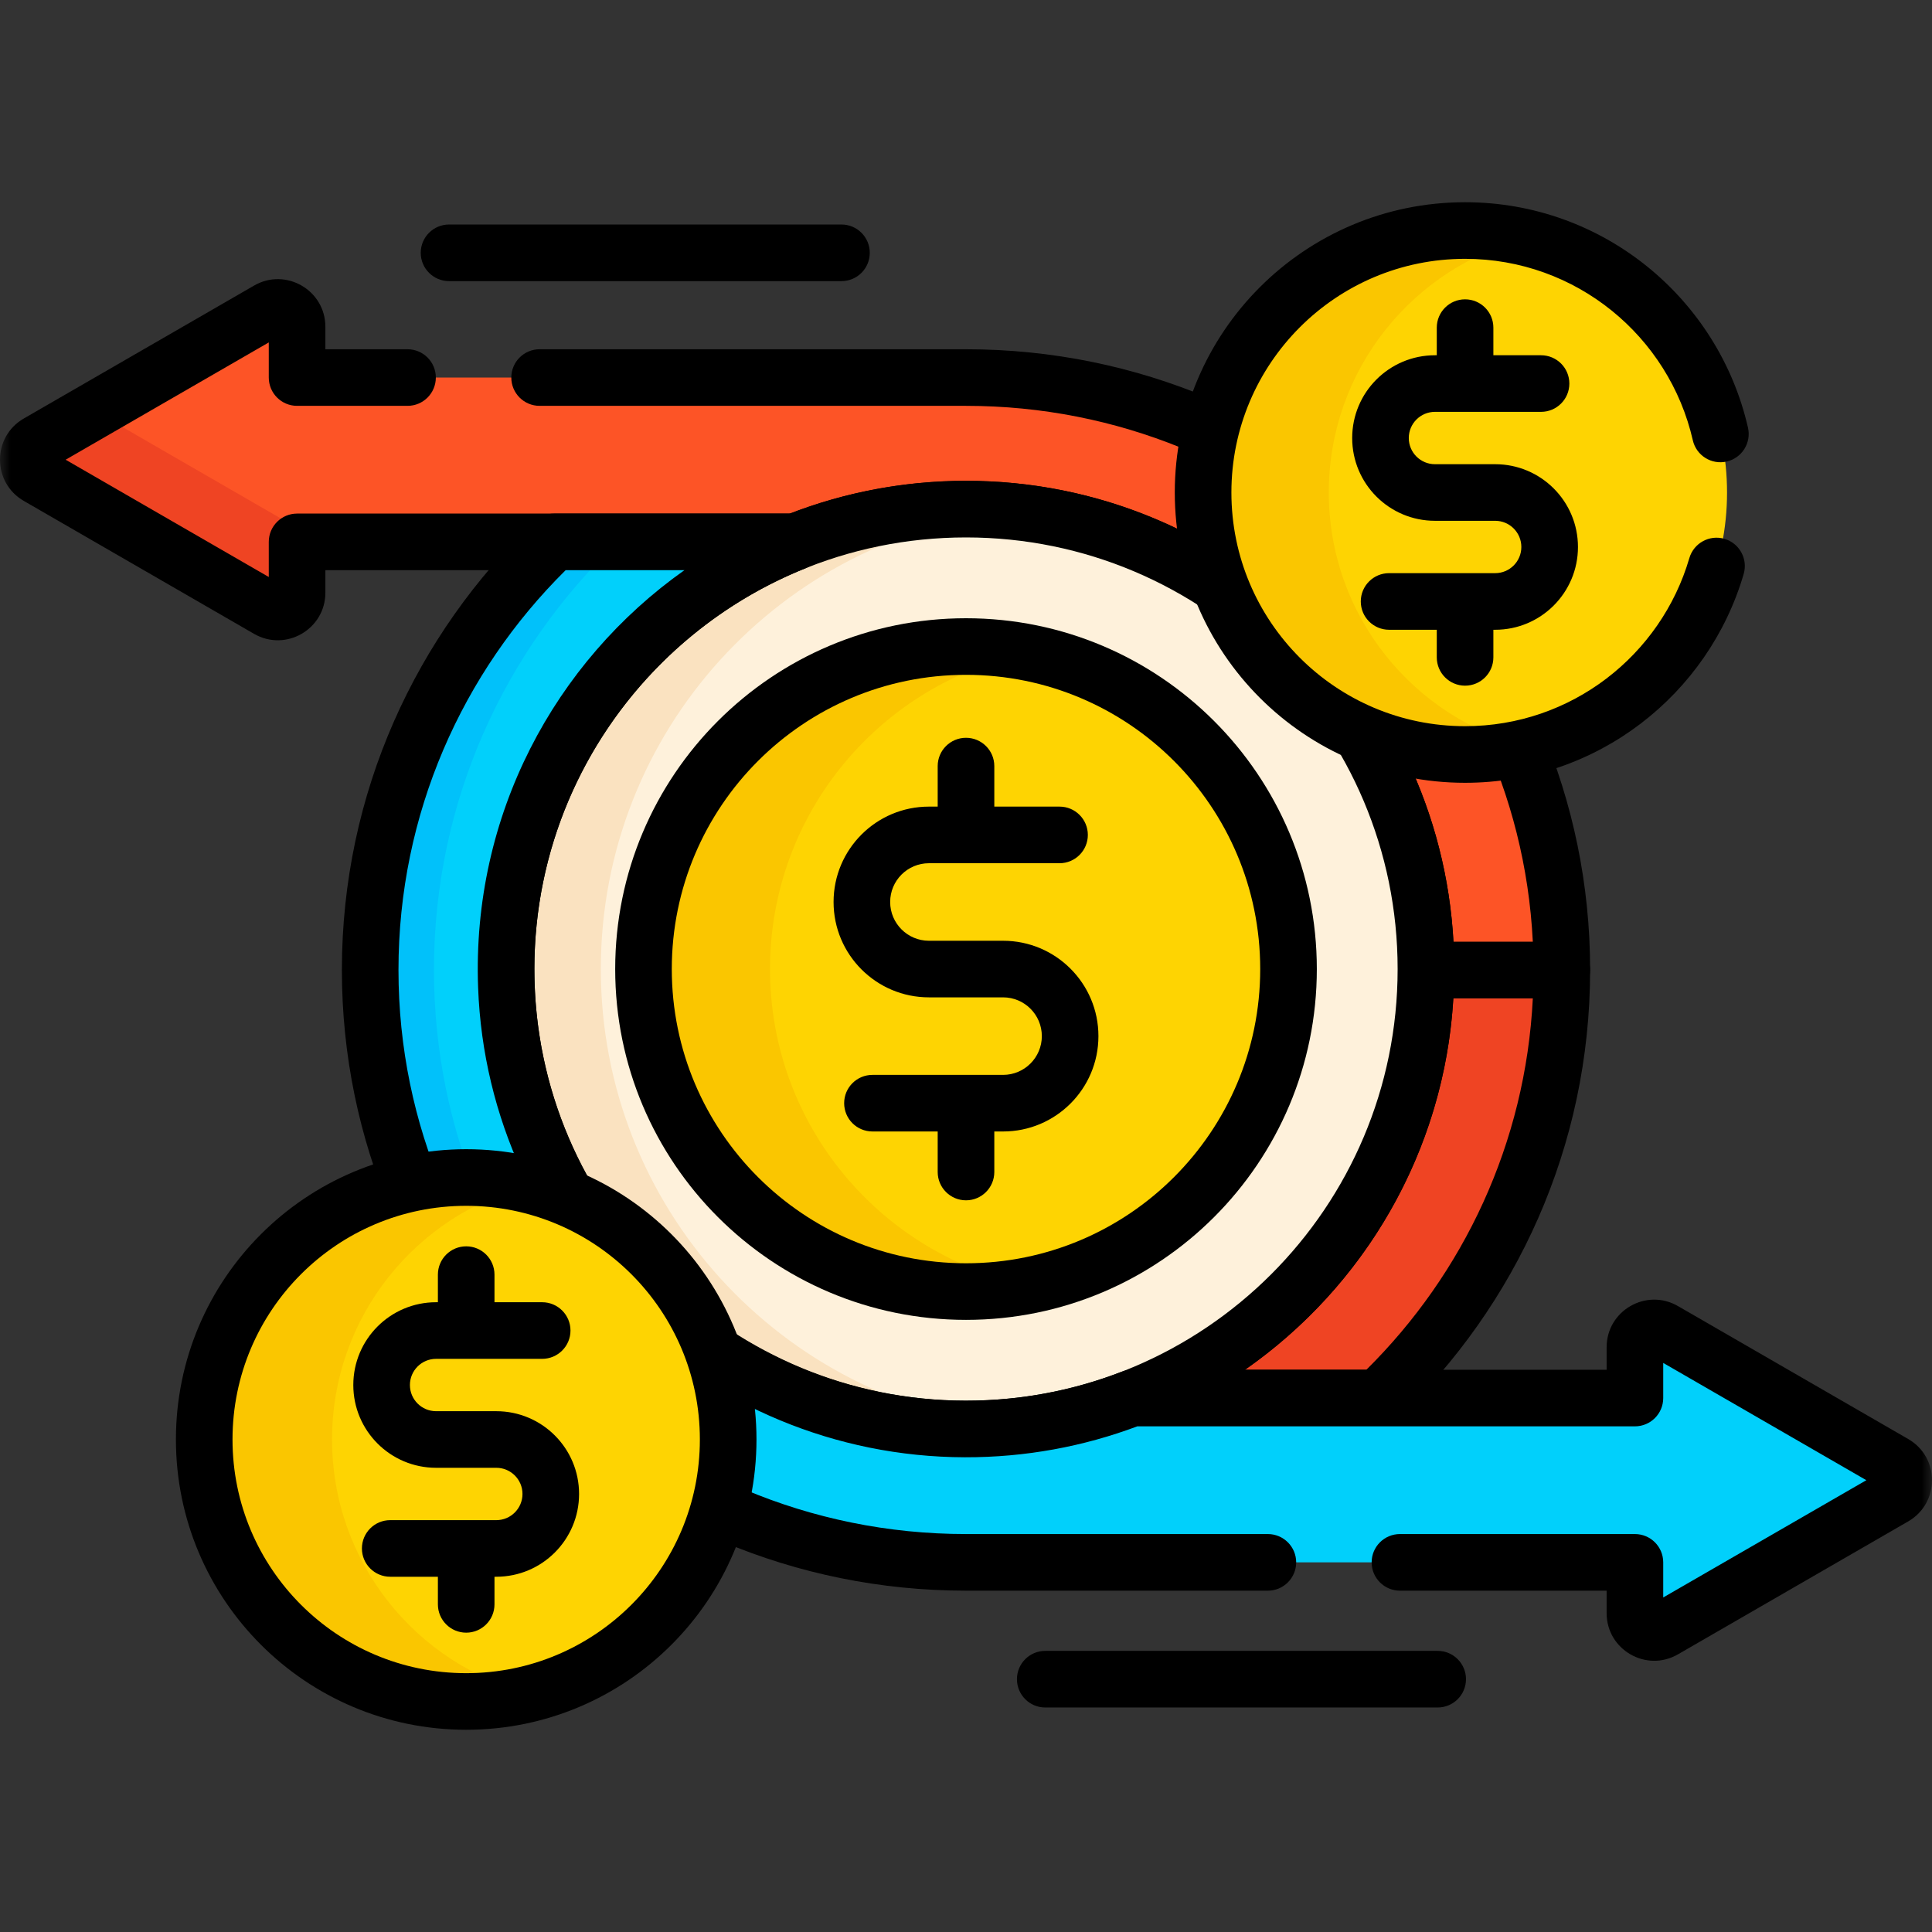 <svg xmlns="http://www.w3.org/2000/svg" width="92" height="92" viewBox="0 0 92 92" fill="none"><rect x="0" y="0" width="92" height="92" fill="#333333" stroke="none"/><mask id="mask0_1_565" style="mask-type:luminance" maskUnits="userSpaceOnUse" x="0" y="0" width="92" height="92"><path d="M0 7.62939e-06H92V92H0V7.62939e-06Z" fill="white"></path></mask><g mask="url(#mask0_1_565)"><path d="M67.901 46.188C67.882 55.476 62.083 63.407 53.91 66.573H65.611C71.01 61.438 74.373 54.204 74.373 46.188H67.901Z" fill="#EF4423"></path><path fill-rule="evenodd" clip-rule="evenodd" d="M52.585 66.821C52.704 67.459 53.261 67.921 53.91 67.921H65.611C65.957 67.921 66.29 67.788 66.54 67.55C72.194 62.171 75.72 54.589 75.72 46.188C75.72 45.444 75.117 44.841 74.373 44.841H67.901C67.157 44.841 66.554 45.443 66.553 46.186C66.536 54.9 61.096 62.344 53.423 65.317C52.818 65.551 52.466 66.183 52.585 66.821ZM59.284 65.226C64.951 61.274 68.775 54.862 69.207 47.536H72.992C72.649 54.438 69.685 60.655 65.065 65.226H59.284Z" fill="black"></path><path d="M46 17.979H14.147V15.56C14.147 14.854 13.383 14.413 12.771 14.766L1.806 21.097C1.195 21.45 1.195 22.332 1.806 22.685L12.771 29.016C13.383 29.369 14.147 28.927 14.147 28.222V25.803H37.871C40.385 24.798 43.127 24.244 46 24.244C58.096 24.244 67.901 34.05 67.901 46.145C67.901 46.16 67.901 46.174 67.901 46.188H74.373C74.373 30.609 61.67 17.979 46 17.979Z" fill="#FD5426"></path><path d="M4.771 19.723C4.676 19.668 4.598 19.599 4.532 19.523L1.806 21.097C1.195 21.45 1.195 22.332 1.806 22.685L12.771 29.016C13.383 29.369 14.147 28.928 14.147 28.222V25.803H15.303L4.771 19.723Z" fill="#EF4423"></path><path fill-rule="evenodd" clip-rule="evenodd" d="M66.553 46.188C66.553 46.933 67.157 47.536 67.901 47.536H74.373C75.117 47.536 75.72 46.933 75.72 46.188C75.72 29.857 62.407 16.631 46 16.631H25.695C24.951 16.631 24.348 17.234 24.348 17.979C24.348 18.723 24.951 19.326 25.695 19.326H46C60.478 19.326 72.285 30.638 72.991 44.841H69.213C68.537 32.608 58.402 22.896 46 22.896C43.046 22.896 40.218 23.449 37.615 24.456H14.147C13.402 24.456 12.799 25.059 12.799 25.803V27.476L3.126 21.891L12.799 16.306V17.979C12.799 18.723 13.402 19.326 14.147 19.326H19.406C20.151 19.326 20.754 18.723 20.754 17.979C20.754 17.234 20.151 16.631 19.406 16.631H15.494V15.56C15.494 13.817 13.607 12.727 12.098 13.599L12.098 13.599L1.132 19.93C1.132 19.93 1.132 19.93 1.132 19.93C-0.378 20.801 -0.378 22.98 1.132 23.852C1.132 23.852 1.132 23.852 1.132 23.852L12.098 30.183L12.098 30.183C13.607 31.054 15.494 29.965 15.494 28.222V27.151H37.871C38.042 27.151 38.212 27.118 38.371 27.055C40.729 26.112 43.302 25.592 46 25.592C57.348 25.592 66.549 34.789 66.554 46.136C66.554 46.139 66.554 46.146 66.553 46.152C66.553 46.161 66.553 46.174 66.553 46.188ZM2.481 21.518C2.48 21.518 2.48 21.518 2.48 21.518L2.48 21.518M2.48 22.264C2.48 22.264 2.48 22.264 2.48 22.264L2.48 22.264Z" fill="black"></path><path d="M67.901 46.145C67.901 58.241 58.096 68.047 46 68.047C33.904 68.047 24.099 58.241 24.099 46.145C24.099 34.05 33.904 24.244 46 24.244C58.096 24.244 67.901 34.05 67.901 46.145Z" fill="#FEF1DB"></path><path d="M28.611 46.145C28.611 34.811 37.221 25.488 48.256 24.359C47.514 24.283 46.762 24.244 46 24.244C33.904 24.244 24.099 34.05 24.099 46.145C24.099 58.241 33.904 68.047 46 68.047C46.762 68.047 47.514 68.007 48.256 67.932C37.221 66.802 28.611 57.479 28.611 46.145Z" fill="#FAE2C0"></path><path fill-rule="evenodd" clip-rule="evenodd" d="M22.751 46.145C22.751 58.985 33.16 69.394 46 69.394C58.84 69.394 69.249 58.985 69.249 46.145C69.249 33.305 58.84 22.896 46 22.896C33.16 22.896 22.751 33.305 22.751 46.145ZM46 66.699C34.648 66.699 25.446 57.497 25.446 46.145C25.446 34.794 34.648 25.592 46 25.592C57.352 25.592 66.554 34.794 66.554 46.145C66.554 57.497 57.352 66.699 46 66.699Z" fill="black"></path><path d="M90.194 69.692L79.229 63.361C78.617 63.008 77.853 63.449 77.853 64.155V66.574H53.91C51.441 67.53 48.758 68.053 45.95 68.047C34.249 68.021 24.547 58.67 24.114 46.977C23.76 37.398 29.559 29.128 37.871 25.803H26.389C20.99 30.939 17.627 38.173 17.627 46.188C17.627 61.768 30.33 74.398 46 74.398H77.853V76.817C77.853 77.523 78.617 77.964 79.229 77.611L90.194 71.28C90.805 70.927 90.805 70.045 90.194 69.692Z" fill="#01D0FB"></path><path d="M20.664 46.188C20.664 38.173 24.026 30.939 29.425 25.803H26.389C20.99 30.939 17.628 38.173 17.628 46.188C17.628 61.768 30.33 74.398 46 74.398H49.036C33.367 74.398 20.664 61.768 20.664 46.188Z" fill="#01C1FA"></path><path fill-rule="evenodd" clip-rule="evenodd" d="M79.201 76.07L88.874 70.486L79.201 64.901V66.574C79.201 67.318 78.598 67.921 77.853 67.921H54.158C51.602 68.879 48.835 69.401 45.948 69.394C33.524 69.367 23.227 59.445 22.767 47.026C22.463 38.819 26.417 31.517 32.592 27.151H26.935C22.016 32.018 18.975 38.749 18.975 46.188C18.975 61.017 31.067 73.05 46 73.05H60.375C61.119 73.05 61.723 73.654 61.723 74.398C61.723 75.142 61.119 75.746 60.375 75.746H46C29.593 75.746 16.28 62.52 16.28 46.188C16.28 37.788 19.806 30.206 25.46 24.827C25.71 24.589 26.043 24.456 26.389 24.456H37.871C38.517 24.456 39.072 24.914 39.194 25.549C39.316 26.183 38.971 26.815 38.371 27.055C30.568 30.176 25.128 37.938 25.461 46.927L25.461 46.927C25.866 57.895 34.974 66.675 45.954 66.699H45.954C48.59 66.705 51.108 66.214 53.423 65.317C53.578 65.257 53.743 65.226 53.91 65.226H76.506V64.155C76.506 62.412 78.393 61.322 79.903 62.194L79.903 62.194L90.868 68.525C92.377 69.396 92.377 71.575 90.868 72.447L79.903 78.778C78.393 79.65 76.506 78.56 76.506 76.817V75.746H66.664C65.92 75.746 65.316 75.142 65.316 74.398C65.316 73.654 65.92 73.05 66.664 73.05H77.853C78.598 73.05 79.201 73.654 79.201 74.398V76.07ZM22.767 47.026L24.114 46.977L22.767 47.026ZM45.948 69.394L45.951 68.047L45.948 69.394ZM89.52 70.113C89.52 70.113 89.52 70.113 89.52 70.113L89.736 70.486L89.52 70.859C89.52 70.859 89.52 70.859 89.52 70.859L89.52 70.859L89.736 70.486L89.52 70.113L89.52 70.113Z" fill="black"></path><path d="M61.358 46.145C61.358 54.627 54.482 61.503 46 61.503C37.518 61.503 30.642 54.627 30.642 46.145C30.642 37.663 37.518 30.788 46 30.788C54.482 30.788 61.358 37.663 61.358 46.145Z" fill="#FED402"></path><path d="M36.667 46.145C36.667 38.695 41.973 32.485 49.013 31.085C48.038 30.891 47.031 30.788 46 30.788C37.518 30.788 30.642 37.663 30.642 46.145C30.642 54.627 37.518 61.503 46 61.503C47.031 61.503 48.038 61.4 49.013 61.206C41.973 59.806 36.667 53.596 36.667 46.145Z" fill="#FAC600"></path><path fill-rule="evenodd" clip-rule="evenodd" d="M29.295 46.145C29.295 55.372 36.774 62.851 46 62.851C55.226 62.851 62.706 55.372 62.706 46.145C62.706 36.919 55.226 29.44 46 29.44C36.774 29.44 29.295 36.919 29.295 46.145ZM46 60.156C38.262 60.156 31.99 53.883 31.99 46.145C31.99 38.408 38.262 32.135 46 32.135C53.738 32.135 60.01 38.408 60.01 46.145C60.01 53.883 53.738 60.156 46 60.156Z" fill="black"></path><path fill-rule="evenodd" clip-rule="evenodd" d="M40.198 52.532C40.198 53.277 40.801 53.88 41.546 53.88H47.765C50.273 53.88 52.306 51.847 52.306 49.339C52.306 46.831 50.273 44.798 47.765 44.798H44.235C43.216 44.798 42.389 43.971 42.389 42.952C42.389 41.932 43.216 41.106 44.235 41.106H50.454C51.199 41.106 51.802 40.502 51.802 39.758C51.802 39.014 51.199 38.41 50.454 38.41H44.235C41.727 38.41 39.694 40.444 39.694 42.952C39.694 45.46 41.727 47.493 44.235 47.493H47.765C48.784 47.493 49.611 48.319 49.611 49.339C49.611 50.358 48.784 51.185 47.765 51.185H41.546C40.801 51.185 40.198 51.788 40.198 52.532Z" fill="black"></path><path fill-rule="evenodd" clip-rule="evenodd" d="M46 40.854C46.744 40.854 47.348 40.25 47.348 39.506V36.48C47.348 35.736 46.744 35.133 46 35.133C45.256 35.133 44.652 35.736 44.652 36.48V39.506C44.652 40.25 45.256 40.854 46 40.854Z" fill="black"></path><path fill-rule="evenodd" clip-rule="evenodd" d="M46 57.158C46.744 57.158 47.348 56.554 47.348 55.81V52.785C47.348 52.04 46.744 51.437 46 51.437C45.256 51.437 44.652 52.04 44.652 52.785V55.81C44.652 56.554 45.256 57.158 46 57.158Z" fill="black"></path><path d="M82.24 23.453C82.24 30.343 76.655 35.928 69.765 35.928C62.875 35.928 57.29 30.343 57.29 23.453C57.29 16.563 62.875 10.978 69.765 10.978C76.655 10.978 82.24 16.563 82.24 23.453Z" fill="#FED402"></path><path d="M63.276 23.453C63.276 17.595 67.315 12.683 72.758 11.342C71.799 11.105 70.797 10.978 69.765 10.978C62.875 10.978 57.29 16.563 57.29 23.453C57.29 30.343 62.875 35.928 69.765 35.928C70.797 35.928 71.799 35.8 72.758 35.564C67.315 34.223 63.276 29.311 63.276 23.453Z" fill="#FAC600"></path><path fill-rule="evenodd" clip-rule="evenodd" d="M69.765 34.58C63.62 34.58 58.638 29.598 58.638 23.453C58.638 17.307 63.62 12.325 69.765 12.325C75.053 12.325 79.479 16.016 80.61 20.964C80.775 21.69 81.498 22.144 82.224 21.978C82.949 21.812 83.403 21.09 83.237 20.364C81.833 14.219 76.339 9.63 69.765 9.63C62.131 9.63 55.942 15.819 55.942 23.453C55.942 31.087 62.131 37.276 69.765 37.276C76.055 37.276 81.356 33.075 83.033 27.331C83.241 26.616 82.831 25.868 82.117 25.659C81.402 25.451 80.654 25.861 80.445 26.576C79.095 31.202 74.824 34.58 69.765 34.58Z" fill="black"></path><path fill-rule="evenodd" clip-rule="evenodd" d="M64.799 28.641C64.799 29.385 65.403 29.989 66.147 29.989H71.199C73.376 29.989 75.141 28.224 75.141 26.047C75.141 23.87 73.376 22.105 71.199 22.105H68.332C67.643 22.105 67.085 21.547 67.085 20.859C67.085 20.17 67.643 19.612 68.332 19.612H73.383C74.128 19.612 74.731 19.009 74.731 18.265C74.731 17.52 74.128 16.917 73.383 16.917H68.332C66.154 16.917 64.39 18.682 64.39 20.859C64.39 23.036 66.154 24.8 68.332 24.8H71.199C71.887 24.8 72.445 25.358 72.445 26.047C72.445 26.735 71.887 27.293 71.199 27.293H66.147C65.403 27.293 64.799 27.897 64.799 28.641Z" fill="black"></path><path fill-rule="evenodd" clip-rule="evenodd" d="M69.765 19.407C70.51 19.407 71.113 18.804 71.113 18.06V15.602C71.113 14.858 70.51 14.254 69.765 14.254C69.021 14.254 68.418 14.858 68.418 15.602V18.06C68.418 18.804 69.021 19.407 69.765 19.407Z" fill="black"></path><path fill-rule="evenodd" clip-rule="evenodd" d="M69.765 32.651C70.51 32.651 71.113 32.048 71.113 31.303V28.846C71.113 28.102 70.51 27.498 69.765 27.498C69.021 27.498 68.418 28.102 68.418 28.846V31.303C68.418 32.048 69.021 32.651 69.765 32.651Z" fill="black"></path><path d="M34.675 68.547C34.675 75.437 29.09 81.022 22.2 81.022C15.31 81.022 9.725 75.437 9.725 68.547C9.725 61.657 15.31 56.072 22.2 56.072C29.09 56.072 34.675 61.657 34.675 68.547Z" fill="#FED402"></path><path d="M15.812 68.547C15.812 62.708 19.826 57.807 25.244 56.448C24.269 56.203 23.25 56.072 22.2 56.072C15.31 56.072 9.725 61.657 9.725 68.547C9.725 75.437 15.31 81.022 22.2 81.022C23.25 81.022 24.269 80.891 25.244 80.647C19.826 79.288 15.812 74.387 15.812 68.547Z" fill="#FAC600"></path><path fill-rule="evenodd" clip-rule="evenodd" d="M8.377 68.547C8.377 76.181 14.566 82.37 22.2 82.37C29.834 82.37 36.023 76.181 36.023 68.547C36.023 60.913 29.834 54.724 22.2 54.724C14.566 54.724 8.377 60.913 8.377 68.547ZM22.2 79.675C16.054 79.675 11.072 74.693 11.072 68.547C11.072 62.402 16.054 57.42 22.2 57.42C28.345 57.42 33.327 62.402 33.327 68.547C33.327 74.693 28.345 79.675 22.2 79.675Z" fill="black"></path><path fill-rule="evenodd" clip-rule="evenodd" d="M17.234 73.736C17.234 74.48 17.837 75.083 18.582 75.083H23.633C25.81 75.083 27.575 73.318 27.575 71.141C27.575 68.964 25.81 67.2 23.633 67.2H20.766C20.078 67.2 19.52 66.642 19.52 65.953C19.52 65.265 20.078 64.707 20.766 64.707H25.818C26.562 64.707 27.166 64.103 27.166 63.359C27.166 62.615 26.562 62.011 25.818 62.011H20.766C18.589 62.011 16.824 63.776 16.824 65.953C16.824 68.13 18.589 69.895 20.766 69.895H23.633C24.322 69.895 24.88 70.453 24.88 71.141C24.88 71.83 24.322 72.388 23.633 72.388H18.582C17.837 72.388 17.234 72.991 17.234 73.736Z" fill="black"></path><path fill-rule="evenodd" clip-rule="evenodd" d="M22.2 64.502C22.944 64.502 23.547 63.898 23.547 63.154V60.697C23.547 59.952 22.944 59.349 22.2 59.349C21.455 59.349 20.852 59.952 20.852 60.697V63.154C20.852 63.898 21.455 64.502 22.2 64.502Z" fill="black"></path><path fill-rule="evenodd" clip-rule="evenodd" d="M22.2 77.746C22.944 77.746 23.547 77.142 23.547 76.398V73.94C23.547 73.196 22.944 72.593 22.2 72.593C21.455 72.593 20.852 73.196 20.852 73.94V76.398C20.852 77.142 21.455 77.746 22.2 77.746Z" fill="black"></path><path fill-rule="evenodd" clip-rule="evenodd" d="M20.035 12.039C20.035 12.783 20.639 13.387 21.383 13.387H40.07C40.815 13.387 41.418 12.783 41.418 12.039C41.418 11.295 40.815 10.691 40.07 10.691H21.383C20.639 10.691 20.035 11.295 20.035 12.039Z" fill="black"></path><path fill-rule="evenodd" clip-rule="evenodd" d="M48.426 79.961C48.426 80.705 49.029 81.309 49.773 81.309H68.461C69.205 81.309 69.809 80.705 69.809 79.961C69.809 79.217 69.205 78.613 68.461 78.613H49.773C49.029 78.613 48.426 79.217 48.426 79.961Z" fill="black"></path></g></svg>